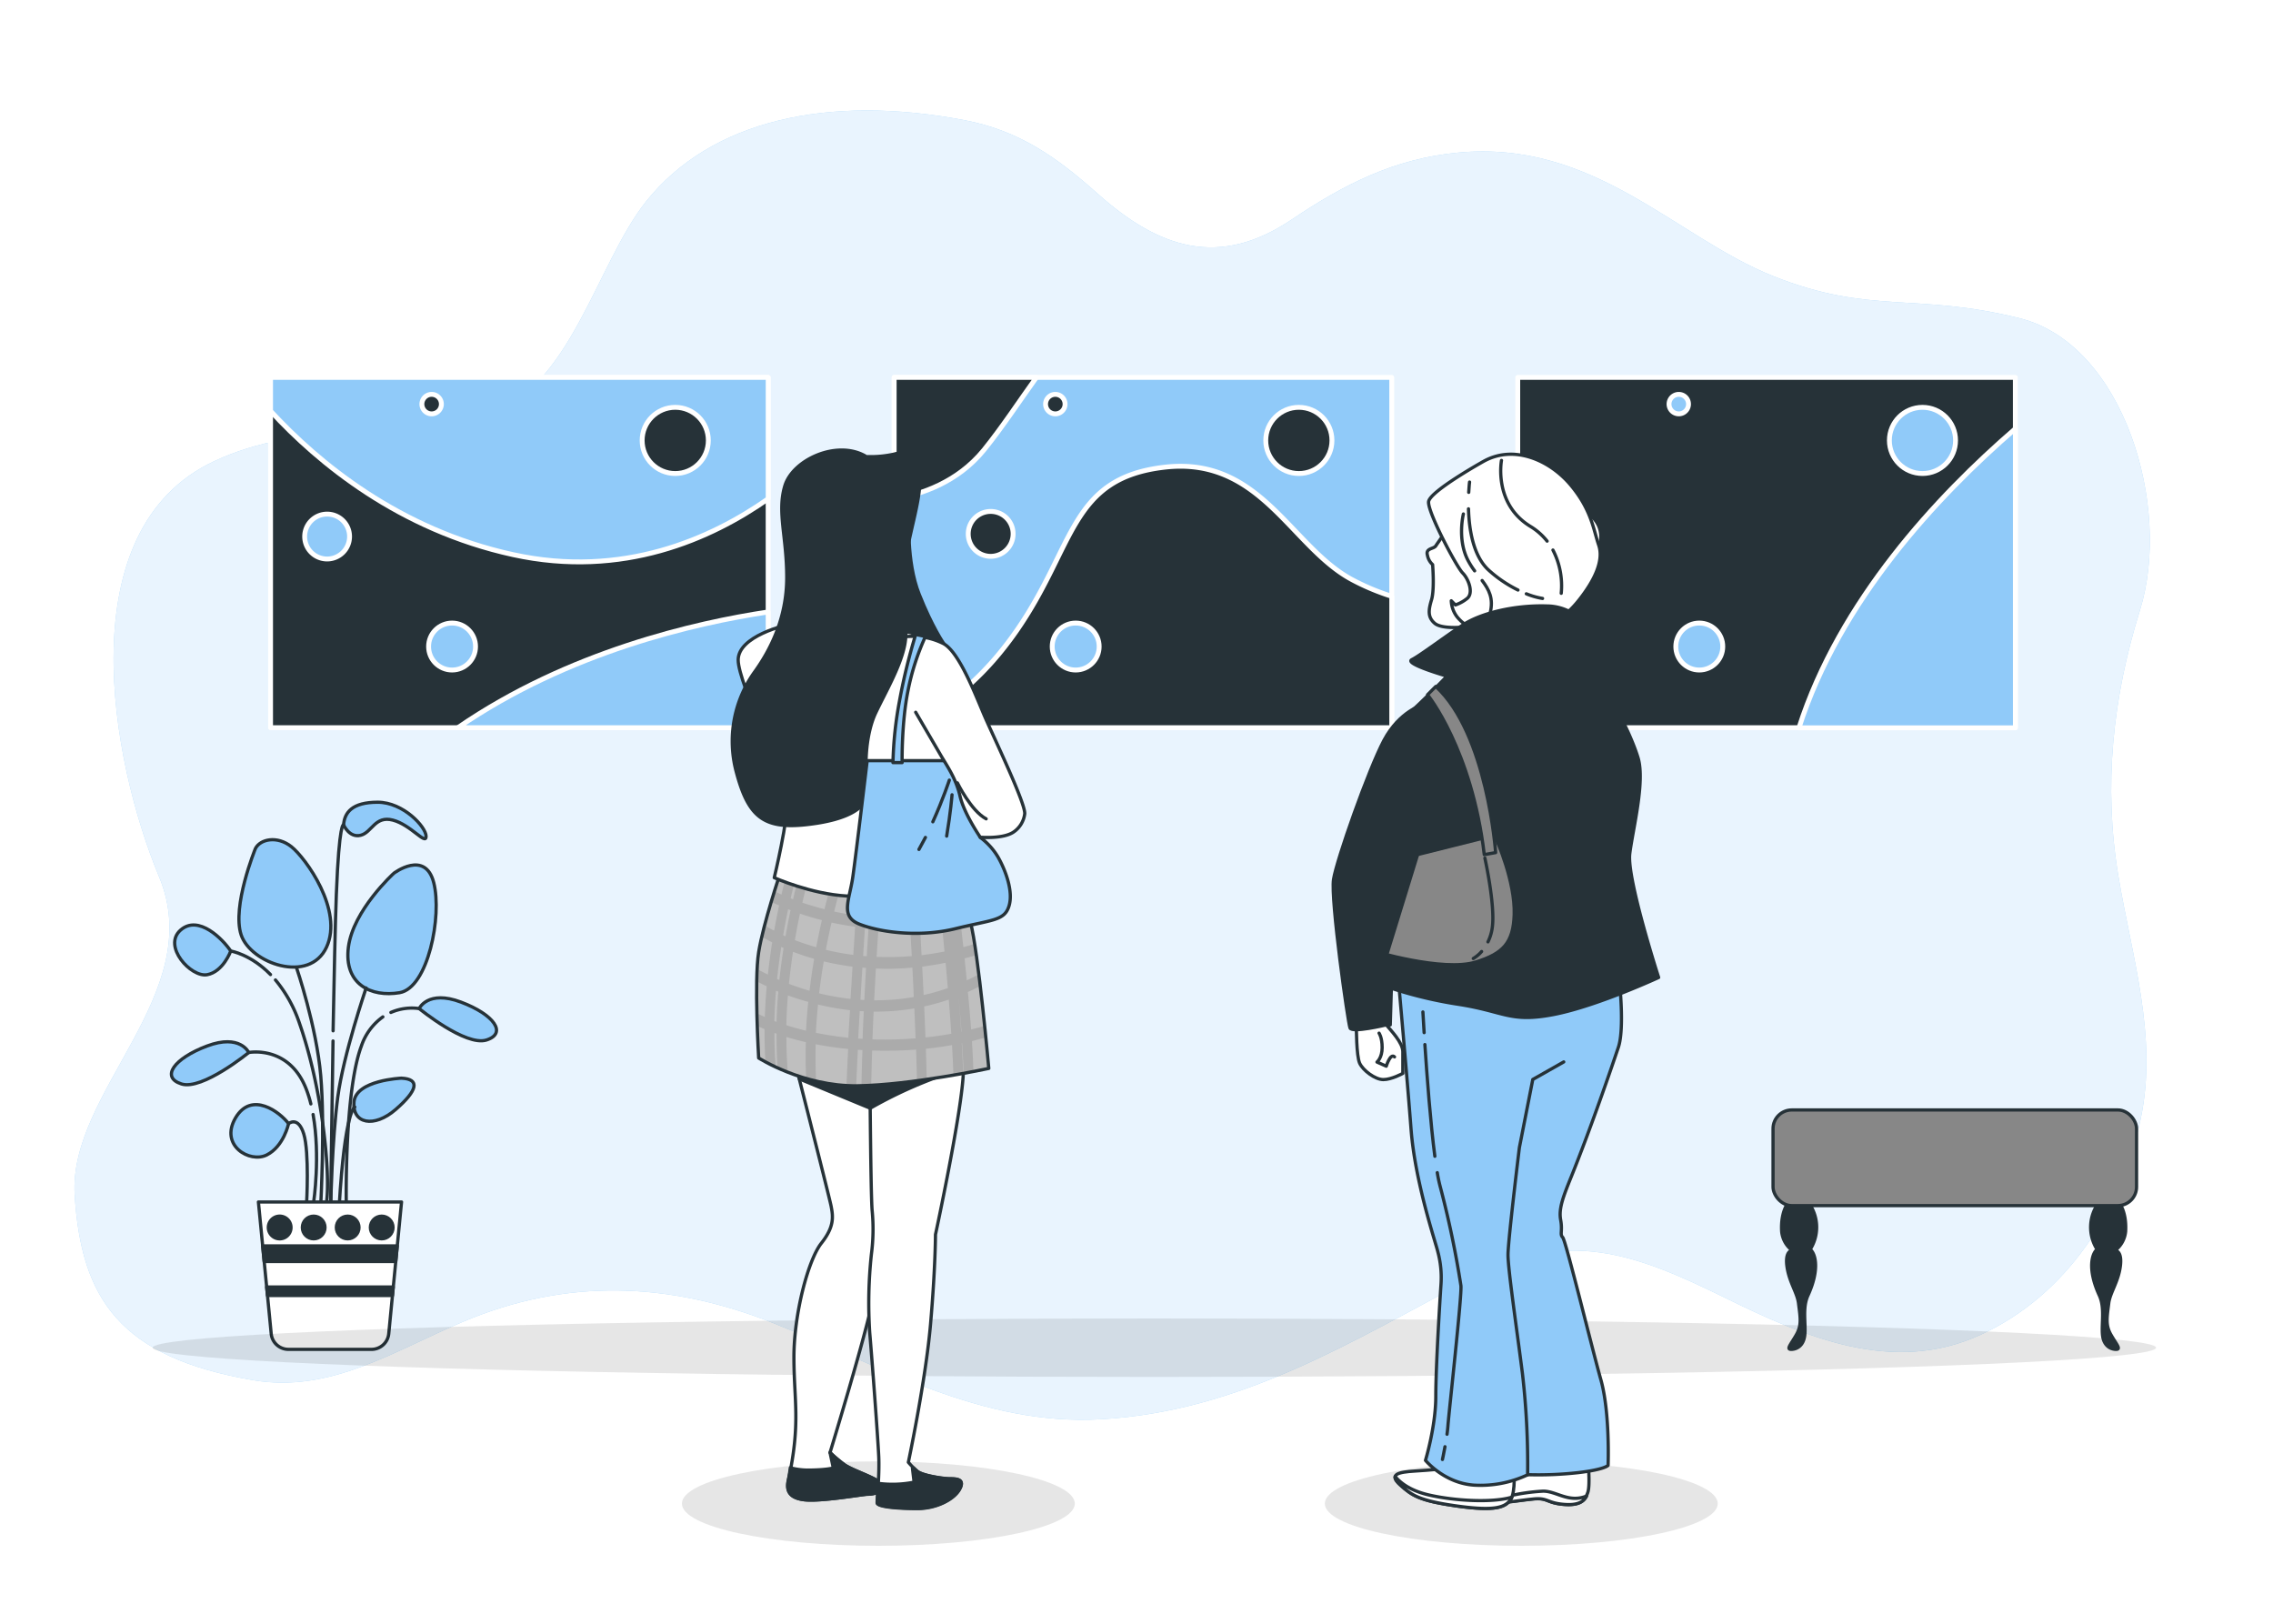 <svg class="animated" id="freepik_stories-online-gallery" xmlns="http://www.w3.org/2000/svg" viewBox="0 0 700 500" version="1.1" xmlns:xlink="http://www.w3.org/1999/xlink" xmlns:svgjs="http://svgjs.com/svgjs">
	<style>
		svg#freepik_stories-online-gallery:not(.animated) .animable {
			opacity: 0;
		}
		svg#freepik_stories-online-gallery.animated #freepik--background-simple--inject-122 {
			animation: 6s Infinite linear heartbeat;
			animation-delay: 0.5s;
		}
		svg#freepik_stories-online-gallery.animated #freepik--Plants--inject-122 {
			animation: 1.5s Infinite linear wind;
			animation-delay: 0s;
		}
		svg#freepik_stories-online-gallery.animated #freepik--Floor--inject-122 {
			animation: 1.5s Infinite linear floating;
			animation-delay: 0s;
		}
		svg#freepik_stories-online-gallery.animated #freepik--Couch--inject-122 {
			animation: 1.5s Infinite linear wind;
			animation-delay: 0s;
		}
		svg#freepik_stories-online-gallery.animated #freepik--Pictures--inject-122 {
			animation: 1.5s Infinite linear floating;
			animation-delay: 0s;
		}
		svg#freepik_stories-online-gallery.animated #freepik--character-2--inject-122 {
			animation: 3s Infinite linear wind;
			animation-delay: 1s;
		}
		svg#freepik_stories-online-gallery.animated #freepik--character-1--inject-122 {
			animation: 3s Infinite linear wind;
			animation-delay: 0s;
		}
		@keyframes heartbeat {
			0% {
				transform: scale(1);
			}
			10% {
				transform: scale(1.1);
			}
			30% {
				transform: scale(1);
			}
			40% {
				transform: scale(1);
			}
			50% {
				transform: scale(1.1);
			}
			60% {
				transform: scale(1);
			}
			100% {
				transform: scale(1);
			}
		}
		@keyframes wind {
			0% {
				transform: rotate(0deg);
			}
			25% {
				transform: rotate(1deg);
			}
			75% {
				transform: rotate(-1deg);
			}
		}
		@keyframes floating {
			0% {
				opacity: 1;
				transform: translateY(0px);
			}
			50% {
				transform: translateY(-10px);
			}
			100% {
				opacity: 1;
				transform: translateY(0px);
			}
		}
		.animator-hidden {
			display: none;
		}
	</style>
	<g id="freepik--background-simple--inject-122" class="animable animator-active" style="transform-origin: 342.5px 235.607px;">
		<path d="M659,188c10-32-5-82-37-90s-46-1-76-13-55-42-97-38c-19.62,1.87-35.11,9.78-51.14,20.57-22.49,15.15-40.92,8.91-59.8-7.9C325.59,48.56,314,40.24,297,37c-42-8-78,0-98,25-15.31,19.13-23.53,58.65-49.61,65.73C121.76,135.22,93.21,129.3,66,142c-45,21-32,92-17,128s-28,66-26,98,14,50,55,57c23.79,4.06,43.49-9.1,64.61-18,32.06-13.56,63.68-12.24,95.6.44,33,13.12,64,31.67,100.79,29.6,43.07-2.43,77-23.82,114.13-43.38,29.54-15.54,50.29-7.72,78.2,6C556,411.78,582.93,423.45,610,411c26.63-12.25,43.35-38.39,49.25-66.45,5.34-25.35-2.73-49.95-6.87-74.78C647.74,242,650.62,214.83,659,188Z" style="fill: rgb(144, 202, 249); transform-origin: 342.5px 235.607px;" id="elwdua3pyd7rb" class="animable"></path>
		<g id="eloxe2basqha">
			<path d="M659,188c10-32-5-82-37-90s-46-1-76-13-55-42-97-38c-19.62,1.87-35.11,9.78-51.14,20.57-22.49,15.15-40.92,8.91-59.8-7.9C325.59,48.56,314,40.24,297,37c-42-8-78,0-98,25-15.31,19.13-23.53,58.65-49.61,65.73C121.76,135.22,93.21,129.3,66,142c-45,21-32,92-17,128s-28,66-26,98,14,50,55,57c23.79,4.06,43.49-9.1,64.61-18,32.06-13.56,63.68-12.24,95.6.44,33,13.12,64,31.67,100.79,29.6,43.07-2.43,77-23.82,114.13-43.38,29.54-15.54,50.29-7.72,78.2,6C556,411.78,582.93,423.45,610,411c26.63-12.25,43.35-38.39,49.25-66.45,5.34-25.35-2.73-49.95-6.87-74.78C647.74,242,650.62,214.83,659,188Z" style="fill: rgb(255, 255, 255); opacity: 0.8; transform-origin: 342.5px 235.607px;" class="animable"></path>
		</g>
	</g>
	<g id="freepik--Plants--inject-122" class="animable" style="transform-origin: 102.848px 331.27px;">
		<path d="M71.06,292.85s-2.34,6.43-7.3,7.3S50,291.39,55.58,286.43,68.72,289.35,71.06,292.85Z" style="fill: rgb(144, 202, 249); stroke: rgb(38, 50, 56); stroke-linecap: round; stroke-linejoin: round; transform-origin: 62.425px 292.52px;" id="el9yah4ywl53d" class="animable"></path>
		<path d="M78.65,261.31s-7.3,17.82-4.38,26.58,21,15.18,26.28,3.79-6.42-27.45-10.8-30.95S80.11,258.39,78.65,261.31Z" style="fill: rgb(144, 202, 249); stroke: rgb(38, 50, 56); stroke-linecap: round; stroke-linejoin: round; transform-origin: 87.737px 278.184px;" id="elxbuanvi1g8" class="animable"></path>
		<path d="M121.29,268.9s-12.56,11.39-14,22.78,7,15.48,15.77,14,13.14-23.65,10.52-33.88S121.29,268.9,121.29,268.9Z" style="fill: rgb(144, 202, 249); stroke: rgb(38, 50, 56); stroke-linecap: round; stroke-linejoin: round; transform-origin: 120.732px 286.164px;" id="elxembyj52r3" class="animable"></path>
		<path d="M123.63,332s-14,.58-14.61,7.3,6.14,8.17,12.85,2.33S129.47,332.28,123.63,332Z" style="fill: rgb(144, 202, 249); stroke: rgb(38, 50, 56); stroke-linecap: round; stroke-linejoin: round; transform-origin: 118.245px 338.64px;" id="elmv38uzqt0gj" class="animable"></path>
		<path d="M88.87,346s-1.46,7-6.71,9.64-14.61-2.92-9.64-11.39S86.24,342.5,88.87,346Z" style="fill: rgb(144, 202, 249); stroke: rgb(38, 50, 56); stroke-linecap: round; stroke-linejoin: round; transform-origin: 79.99px 348.225px;" id="elk1zkp9ksxa" class="animable"></path>
		<path d="M76.61,324.1s-2.63-5.84-12.85-2-14.31,9.63-7.89,11.68S76.61,324.1,76.61,324.1Z" style="fill: rgb(144, 202, 249); stroke: rgb(38, 50, 56); stroke-linecap: round; stroke-linejoin: round; transform-origin: 64.7px 327.406px;" id="elnqprgrtvlf" class="animable"></path>
		<path d="M105.81,254s1.75,4.09,5.26,3.21,4.38-6.13,9.93-4.67,10.22,7.88,10.22,5-7-10.51-14.9-10.51S106.1,250.21,105.81,254Z" style="fill: rgb(144, 202, 249); stroke: rgb(38, 50, 56); stroke-linecap: round; stroke-linejoin: round; transform-origin: 118.515px 252.652px;" id="elmshgtvl3jq" class="animable"></path>
		<path d="M91.36,298.12s6.11,17.89,7.42,33.17,0,39.71,0,39.71" style="fill: none; stroke: rgb(38, 50, 56); stroke-linecap: round; stroke-linejoin: round; transform-origin: 95.361px 334.56px;" id="el6duyf93v6zt" class="animable"></path>
		<path d="M112.75,304.23s-7,20.51-8.73,33.6S101.84,371,101.84,371" style="fill: none; stroke: rgb(38, 50, 56); stroke-linecap: round; stroke-linejoin: round; transform-origin: 107.295px 337.615px;" id="elhq17tjrjd5" class="animable"></path>
		<path d="M109.26,340.89s-3.06.87-4.8,30.54" style="fill: none; stroke: rgb(38, 50, 56); stroke-linecap: round; stroke-linejoin: round; transform-origin: 106.86px 356.16px;" id="elloqrlbkfclp" class="animable"></path>
		<path d="M88.87,346s2.93-2.49,4.68,3.18.87,21.38.87,21.38" style="fill: none; stroke: rgb(38, 50, 56); stroke-linecap: round; stroke-linejoin: round; transform-origin: 91.756px 358.008px;" id="eloo28d4650f" class="animable"></path>
		<path d="M96.42,343.19c2.29,12.8.18,26.94.18,26.94" style="fill: none; stroke: rgb(38, 50, 56); stroke-linecap: round; stroke-linejoin: round; transform-origin: 96.953px 356.66px;" id="elhw8l5qwk319" class="animable"></path>
		<path d="M76.61,324.1s12.57-2.41,17.81,11.55a38.53,38.53,0,0,1,1.31,4.27" style="fill: none; stroke: rgb(38, 50, 56); stroke-linecap: round; stroke-linejoin: round; transform-origin: 86.17px 331.931px;" id="elm21042p3n8b" class="animable"></path>
		<path d="M129.09,310.57s2.63-5.84,12.85-2,14.31,9.64,7.88,11.68S129.09,310.57,129.09,310.57Z" style="fill: rgb(144, 202, 249); stroke: rgb(38, 50, 56); stroke-linecap: round; stroke-linejoin: round; transform-origin: 140.998px 313.875px;" id="el7yldw6c2j38" class="animable"></path>
		<path d="M117.91,313.13a18.15,18.15,0,0,0-6.63,9c-5.24,14-4.64,48.44-4.64,48.44" style="fill: none; stroke: rgb(38, 50, 56); stroke-linecap: round; stroke-linejoin: round; transform-origin: 112.265px 341.85px;" id="eldjh0pewy63j" class="animable"></path>
		<path d="M129.09,310.57a16.19,16.19,0,0,0-8.71,1.19" style="fill: none; stroke: rgb(38, 50, 56); stroke-linecap: round; stroke-linejoin: round; transform-origin: 124.735px 311.087px;" id="el5uoi1o0udyp" class="animable"></path>
		<path d="M84.83,301.76a41.28,41.28,0,0,1,7.41,13.38c7,20.07,9.6,45.82,8.29,55.42" style="fill: none; stroke: rgb(38, 50, 56); stroke-linecap: round; stroke-linejoin: round; transform-origin: 92.844px 336.16px;" id="el75e0xh0bqwj" class="animable"></path>
		<path d="M71.06,292.85s6.09.95,12.25,7.25" style="fill: none; stroke: rgb(38, 50, 56); stroke-linecap: round; stroke-linejoin: round; transform-origin: 77.185px 296.475px;" id="elwl9izp28nw" class="animable"></path>
		<path d="M102.56,320.55c-.42,25.33-.72,50.45-.72,50.45" style="fill: none; stroke: rgb(38, 50, 56); stroke-linecap: round; stroke-linejoin: round; transform-origin: 102.2px 345.775px;" id="elbcl1jl141ft" class="animable"></path>
		<path d="M105.81,254s-1.35-1.27-2.23,21.42c-.34,8.82-.68,25.21-1,42" style="fill: none; stroke: rgb(38, 50, 56); stroke-linecap: round; stroke-linejoin: round; transform-origin: 104.195px 285.704px;" id="elu8e30b2ax1f" class="animable"></path>
		<path d="M114.41,415.51H88.82a5.33,5.33,0,0,1-5.3-4.81l-3.94-40.57h44.08l-3.94,40.57A5.33,5.33,0,0,1,114.41,415.51Z" style="fill: rgb(255, 255, 255); stroke: rgb(38, 50, 56); stroke-linecap: round; stroke-linejoin: round; transform-origin: 101.62px 392.82px;" id="elrse6r9nur5" class="animable"></path>
		<polygon points="80.89 383.65 81.36 388.45 121.88 388.45 122.34 383.65 80.89 383.65" style="fill: rgb(38, 50, 56); stroke: rgb(38, 50, 56); stroke-linecap: round; stroke-linejoin: round; transform-origin: 101.615px 386.05px;" id="elittw4ddwtqc" class="animable"></polygon>
		<polygon points="120.86 398.93 121.11 396.31 82.12 396.31 82.38 398.93 120.86 398.93" style="fill: rgb(38, 50, 56); stroke: rgb(38, 50, 56); stroke-linecap: round; stroke-linejoin: round; transform-origin: 101.615px 397.62px;" id="el2fb6orosfw2" class="animable"></polygon>
		<circle cx="117.55" cy="377.98" r="3.49" style="fill: rgb(38, 50, 56); stroke: rgb(38, 50, 56); stroke-linecap: round; stroke-linejoin: round; transform-origin: 117.55px 377.98px;" id="elpw7qa2q7srg" class="animable"></circle>
		<path d="M86.13,381.47A3.49,3.49,0,1,0,82.64,378,3.49,3.49,0,0,0,86.13,381.47Z" style="fill: rgb(38, 50, 56); stroke: rgb(38, 50, 56); stroke-linecap: round; stroke-linejoin: round; transform-origin: 86.13px 377.98px;" id="eljqigt0ouzxo" class="animable"></path>
		<circle cx="96.6" cy="377.98" r="3.49" style="fill: rgb(38, 50, 56); stroke: rgb(38, 50, 56); stroke-linecap: round; stroke-linejoin: round; transform-origin: 96.6px 377.98px;" id="eld4dt6fnh8oc" class="animable"></circle>
		<circle cx="107.07" cy="377.98" r="3.49" style="fill: rgb(38, 50, 56); stroke: rgb(38, 50, 56); stroke-linecap: round; stroke-linejoin: round; transform-origin: 107.07px 377.98px;" id="el1sbzt6spk2m" class="animable"></circle>
	</g>
	<g id="freepik--Floor--inject-122" class="animable" style="transform-origin: 355.5px 415px;">
		<g id="elu9cd128n8h">
			<ellipse cx="355.5" cy="415" rx="308.5" ry="9" style="opacity: 0.1; transform-origin: 355.5px 415px;" class="animable"></ellipse>
		</g>
	</g>
	<g id="freepik--Couch--inject-122" class="animable" style="transform-origin: 602.005px 378.65px;">
		<path d="M551.05,369.92s-2.75,2.66-2.36,9.31a8.39,8.39,0,0,0,3.24,5.83s-2.27,0-1.62,4.86,3.16,8.11,3.56,11.34c.58,4.55,1,6.8-.64,9.71s-3.24,4.54-1.62,4.54,3.88-1,4.21-4.54-.8-8.31,1-12.14c3.65-8,2.28-12.8.66-14.1a12.74,12.74,0,0,0-.65-14.57Z" style="fill: rgb(38, 50, 56); stroke: rgb(38, 50, 56); stroke-linecap: round; stroke-linejoin: round; transform-origin: 554.055px 392.715px;" id="ely7anuomf0ac" class="animable"></path>
		<path d="M652.25,369.92s2.75,2.66,2.36,9.31a8.39,8.39,0,0,1-3.24,5.83s2.26,0,1.62,4.86-3.16,8.11-3.57,11.34c-.57,4.55-1,6.8.65,9.71s3.24,4.54,1.62,4.54-3.89-1-4.21-4.54.79-8.31-1-12.14c-3.66-8-2.28-12.8-.66-14.1a12.74,12.74,0,0,1,.65-14.57Z" style="fill: rgb(38, 50, 56); stroke: rgb(38, 50, 56); stroke-linecap: round; stroke-linejoin: round; transform-origin: 649.245px 392.715px;" id="el23cvziixvfn" class="animable"></path>
		<rect x="546.03" y="341.79" width="111.95" height="29.46" rx="5.76" style="fill: rgb(135, 135, 135); stroke: rgb(38, 50, 56); stroke-linecap: round; stroke-linejoin: round; transform-origin: 602.005px 356.52px;" id="ely1ppo923jl" class="animable"></rect>
	</g>
	<g id="freepik--Device--inject-122" class="animable animator-hidden" style="transform-origin: 351.985px 246.29px;">
		<path d="M398.3,374.4V353.3H305.68v21.1a44,44,0,0,1-9.84,27.67l-4,5h120.4l-4.06-5A44,44,0,0,1,398.3,374.4Z" style="fill: none; stroke: rgb(38, 50, 56); stroke-linecap: round; stroke-linejoin: round; transform-origin: 352.04px 380.185px;" id="elxrx5r8br82" class="animable"></path>
		<rect x="291.79" y="407.08" width="120.43" height="5.5" style="fill: none; stroke: rgb(38, 50, 56); stroke-linecap: round; stroke-linejoin: round; transform-origin: 352.005px 409.83px;" id="elthkzplzs80n" class="animable"></rect>
		<rect x="165.87" y="80" width="372.23" height="273.32" rx="8.48" style="fill: none; stroke: rgb(38, 50, 56); stroke-linecap: round; stroke-linejoin: round; transform-origin: 351.985px 216.66px;" id="el4sn2r93zvpt" class="animable"></rect>
		<path d="M165.87,310.83H538.1a0,0,0,0,1,0,0v34a8.48,8.48,0,0,1-8.48,8.48H174.36a8.48,8.48,0,0,1-8.48-8.48v-34a0,0,0,0,1,0,0Z" style="fill: none; stroke: rgb(38, 50, 56); stroke-linecap: round; stroke-linejoin: round; transform-origin: 351.985px 332.07px;" id="el81z5fb6fnjk" class="animable"></path>
		<rect x="184.6" y="97" width="334.78" height="193.1" style="fill: none; stroke: rgb(38, 50, 56); stroke-linecap: round; stroke-linejoin: round; transform-origin: 351.99px 193.55px;" id="elwpdslry50o" class="animable"></rect>
	</g>
	<g id="freepik--Pictures--inject-122" class="animable" style="transform-origin: 351.99px 170.17px;">
		<rect x="467.41" y="116.22" width="153.24" height="107.86" style="fill: rgb(38, 50, 56); stroke: rgb(255, 255, 255); stroke-linecap: round; stroke-linejoin: round; stroke-width: 1.5px; transform-origin: 544.03px 170.15px;" id="elc662sa5cfj" class="animable"></rect>
		<circle cx="592.05" cy="135.62" r="10.19" style="fill: rgb(144, 202, 249); stroke: rgb(255, 255, 255); stroke-linecap: round; stroke-linejoin: round; stroke-width: 1.5px; transform-origin: 592.05px 135.62px;" id="elwam15r1wsyj" class="animable"></circle>
		<circle cx="523.32" cy="199.09" r="7.23" style="fill: rgb(144, 202, 249); stroke: rgb(255, 255, 255); stroke-linecap: round; stroke-linejoin: round; stroke-width: 1.5px; transform-origin: 523.32px 199.09px;" id="eldl1b7c53tjl" class="animable"></circle>
		<path d="M491.75,165.21a6.91,6.91,0,1,1-6.91-6.9A6.91,6.91,0,0,1,491.75,165.21Z" style="fill: rgb(144, 202, 249); stroke: rgb(255, 255, 255); stroke-linecap: round; stroke-linejoin: round; stroke-width: 1.5px; transform-origin: 484.84px 165.22px;" id="el7rmkh724xqg" class="animable"></path>
		<path d="M520,124.44a3,3,0,1,1-3-3A3,3,0,0,1,520,124.44Z" style="fill: rgb(144, 202, 249); stroke: rgb(255, 255, 255); stroke-linecap: round; stroke-linejoin: round; stroke-width: 1.5px; transform-origin: 517px 124.44px;" id="elnmgebm8nlq" class="animable"></path>
		<path d="M620.66,132c-24.18,20.88-54.11,53-66.65,92.12h66.65Z" style="fill: rgb(144, 202, 249); stroke: rgb(255, 255, 255); stroke-linecap: round; stroke-linejoin: round; stroke-width: 1.5px; transform-origin: 587.335px 178.06px;" id="elb41k4nt6xt" class="animable"></path>
		<rect x="275.37" y="116.22" width="153.24" height="107.86" style="fill: rgb(144, 202, 249); stroke: rgb(255, 255, 255); stroke-linecap: round; stroke-linejoin: round; stroke-width: 1.5px; transform-origin: 351.99px 170.15px;" id="elq5qs8lhjckg" class="animable"></rect>
		<path d="M428.61,183.62a70.7,70.7,0,0,1-11.84-4.92c-19.07-9.87-28.28-38.15-57.88-34.86s-27.62,24.33-46,50.64-37.48,29.6-37.48,29.6H428.61Z" style="fill: rgb(38, 50, 56); stroke: rgb(255, 255, 255); stroke-linecap: round; stroke-linejoin: round; stroke-width: 1.5px; transform-origin: 352.01px 183.828px;" id="el88hyyonged7" class="animable"></path>
		<path d="M275.37,116.22v37.45c8.28-1.38,19.5-5.13,27.62-15.09,5.66-7,10.82-14.9,16.18-22.36Z" style="fill: rgb(38, 50, 56); stroke: rgb(255, 255, 255); stroke-linecap: round; stroke-linejoin: round; stroke-width: 1.5px; transform-origin: 297.27px 134.945px;" id="elwkjcethyni" class="animable"></path>
		<circle cx="400" cy="135.62" r="10.19" style="fill: rgb(38, 50, 56); stroke: rgb(255, 255, 255); stroke-linecap: round; stroke-linejoin: round; stroke-width: 1.5px; transform-origin: 400px 135.62px;" id="el6hzpf7l5nk4" class="animable"></circle>
		<circle cx="331.27" cy="199.09" r="7.23" style="fill: rgb(144, 202, 249); stroke: rgb(255, 255, 255); stroke-linecap: round; stroke-linejoin: round; stroke-width: 1.5px; transform-origin: 331.27px 199.09px;" id="el91o5clm8oad" class="animable"></circle>
		<path d="M312,164.4a6.91,6.91,0,1,1-6.91-6.91A6.9,6.9,0,0,1,312,164.4Z" style="fill: rgb(38, 50, 56); stroke: rgb(255, 255, 255); stroke-linecap: round; stroke-linejoin: round; stroke-width: 1.5px; transform-origin: 305.09px 164.4px;" id="elbpy1m8owqdo" class="animable"></path>
		<path d="M328,124.44a3,3,0,1,1-3-3A3,3,0,0,1,328,124.44Z" style="fill: rgb(38, 50, 56); stroke: rgb(255, 255, 255); stroke-linecap: round; stroke-linejoin: round; stroke-width: 1.5px; transform-origin: 325px 124.44px;" id="el6lvsywcpw8k" class="animable"></path>
		<rect x="83.32" y="116.22" width="153.24" height="107.86" style="fill: rgb(38, 50, 56); stroke: rgb(255, 255, 255); stroke-linecap: round; stroke-linejoin: round; stroke-width: 1.5px; transform-origin: 159.94px 170.15px;" id="elv4ypo5h4oz" class="animable"></rect>
		<path d="M83.32,126.56C98,142.5,122.9,163.12,158,170.79c33.8,7.4,61.09-4.92,78.57-17.19V116.22H83.32Z" style="fill: rgb(144, 202, 249); stroke: rgb(255, 255, 255); stroke-linecap: round; stroke-linejoin: round; stroke-width: 1.5px; transform-origin: 159.945px 144.623px;" id="elbs2wm6ggj2v" class="animable"></path>
		<circle cx="207.95" cy="135.62" r="10.19" style="fill: rgb(38, 50, 56); stroke: rgb(255, 255, 255); stroke-linecap: round; stroke-linejoin: round; stroke-width: 1.5px; transform-origin: 207.95px 135.62px;" id="elwmybjjno7jh" class="animable"></circle>
		<circle cx="139.22" cy="199.09" r="7.23" style="fill: rgb(144, 202, 249); stroke: rgb(255, 255, 255); stroke-linecap: round; stroke-linejoin: round; stroke-width: 1.5px; transform-origin: 139.22px 199.09px;" id="eli10mj7ysbxc" class="animable"></circle>
		<path d="M107.65,165.21a6.91,6.91,0,1,1-6.9-6.9A6.9,6.9,0,0,1,107.65,165.21Z" style="fill: rgb(144, 202, 249); stroke: rgb(255, 255, 255); stroke-linecap: round; stroke-linejoin: round; stroke-width: 1.5px; transform-origin: 100.74px 165.22px;" id="elu0gbh6dxf49" class="animable"></path>
		<path d="M135.93,124.44a3,3,0,1,1-3-3A3,3,0,0,1,135.93,124.44Z" style="fill: rgb(38, 50, 56); stroke: rgb(255, 255, 255); stroke-linecap: round; stroke-linejoin: round; stroke-width: 1.5px; transform-origin: 132.93px 124.44px;" id="elkts1xabo9pd" class="animable"></path>
		<path d="M236.56,188.44C214.35,191.77,175,200.68,141,224.08h95.61Z" style="fill: rgb(144, 202, 249); stroke: rgb(255, 255, 255); stroke-linecap: round; stroke-linejoin: round; stroke-width: 1.5px; transform-origin: 188.805px 206.26px;" id="elftejr398eon" class="animable"></path>
	</g>
	<g id="freepik--character-2--inject-122" class="animable" style="transform-origin: 468.5px 307.936px;">
		<g id="elk4sdxeejb1s">
			<ellipse cx="468.5" cy="463" rx="60.5" ry="13" style="opacity: 0.1; transform-origin: 468.5px 463px;" class="animable"></ellipse>
		</g>
		<path d="M445,164s-2.22,3.18-2.86,4.13-3.18.64-2.54,2.86a5.08,5.08,0,0,0,1.59,2.86s.63,7.63-.32,10.8-1.27,5.41,1,7.31,9.54,1.27,12.71.64,9.85-1.91,10.81-6.36-.64-14.93-6.68-18.42S447.89,162.14,445,164Z" style="fill: rgb(255, 255, 255); stroke: rgb(38, 50, 56); stroke-linecap: round; stroke-linejoin: round; transform-origin: 452.573px 178.275px;" id="eln2982w9xrsi" class="animable"></path>
		<path d="M456.79,142.12s-16.53,9.21-16.84,12.39,8.58,20,10.48,21.92,3.5,6.36,1.27,7.95a11.71,11.71,0,0,1-3.49,1.9L446.94,185a8.67,8.67,0,0,0,1.9,5.09c1.91,2.22,3.5,3.17,7.31,3.49s11.12,1.91,16.52,0,8.9-2.86,13.67-8.9,7.62-12.07,6-16.83-2.22-10.81-8.58-18.43S466.32,136.72,456.79,142.12Z" style="fill: rgb(255, 255, 255); stroke: rgb(38, 50, 56); stroke-linecap: round; stroke-linejoin: round; transform-origin: 466.369px 167.189px;" id="el33b4ybbaaka" class="animable"></path>
		<path d="M470.05,182.85a23.17,23.17,0,0,0,5,1.43" style="fill: none; stroke: rgb(38, 50, 56); stroke-linecap: round; stroke-linejoin: round; transform-origin: 472.55px 183.565px;" id="eld8uoeyr9gqc" class="animable"></path>
		<path d="M452.24,156.69c.18,6.32,1.44,14.66,6.36,19a39.26,39.26,0,0,0,8.88,6" style="fill: none; stroke: rgb(38, 50, 56); stroke-linecap: round; stroke-linejoin: round; transform-origin: 459.86px 169.19px;" id="elp0wtom90s19" class="animable"></path>
		<path d="M452.57,148.44s-.16,1.22-.26,3.17" style="fill: none; stroke: rgb(38, 50, 56); stroke-linecap: round; stroke-linejoin: round; transform-origin: 452.44px 150.025px;" id="elynm8wcq4oda" class="animable"></path>
		<path d="M478.25,169.38a24,24,0,0,1,2.55,13.31" style="fill: none; stroke: rgb(38, 50, 56); stroke-linecap: round; stroke-linejoin: round; transform-origin: 479.581px 176.035px;" id="elpsk4w14yvh9" class="animable"></path>
		<path d="M462.4,141.78s-2.53,13.32,8.88,20.3a19.15,19.15,0,0,1,5.17,4.55" style="fill: none; stroke: rgb(38, 50, 56); stroke-linecap: round; stroke-linejoin: round; transform-origin: 469.306px 154.205px;" id="el1q63c253f0p" class="animable"></path>
		<path d="M456.44,178.76c2.08,2.77,3.59,5.49,2.47,10" style="fill: none; stroke: rgb(38, 50, 56); stroke-linecap: round; stroke-linejoin: round; transform-origin: 457.865px 183.76px;" id="eldcvcok43ego" class="animable"></path>
		<path d="M450.67,158.27s-1.9,7.61,1.27,14a24.07,24.07,0,0,0,2.19,3.51" style="fill: none; stroke: rgb(38, 50, 56); stroke-linecap: round; stroke-linejoin: round; transform-origin: 452.118px 167.025px;" id="el9rsd8j8rdkk" class="animable"></path>
		<path d="M417.71,316.24s0,8.89,1,11.12,4.77,5.08,7.31,5.08,6-1.91,6-1.91v-6.67c0-2.86-3.81-6.67-5.08-8.26S417.71,316.24,417.71,316.24Z" style="fill: rgb(255, 255, 255); stroke: rgb(38, 50, 56); stroke-linecap: round; stroke-linejoin: round; transform-origin: 424.865px 323.734px;" id="elv56hm6xkpxr" class="animable"></path>
		<path d="M424.7,318.14s.95,1.27.95,4.45-1.59,4.45-1.59,4.45l2.86,1.27s1.27-4.13,2.54-2.86" style="fill: none; stroke: rgb(38, 50, 56); stroke-linecap: round; stroke-linejoin: round; transform-origin: 426.76px 323.225px;" id="el55jkyn3et35" class="animable"></path>
		<path d="M489,449.34s.79,7.81,0,10.18-2.21,4.17-7.51,3.72-4.82-2.15-9.37-1.69-7.13,1.05-11.06,1.12-8-4.78-2.87-5.63a23.8,23.8,0,0,0,12.26-5.5C474.17,448.54,484.65,448.14,489,449.34Z" style="fill: rgb(255, 255, 255); stroke: rgb(38, 50, 56); stroke-linecap: round; stroke-linejoin: round; transform-origin: 472.566px 456.01px;" id="elx0dpwlmffhf" class="animable"></path>
		<path d="M481.57,463.24c4.4.37,6.15-.8,7.05-2.57-5.53,2.22-9.21-1.5-13.36-1.5a60.2,60.2,0,0,0-11.49,1.73l-7.92-2c-.06,1.69,2.64,3.86,5.29,3.81,3.93-.07,6.5-.66,11.06-1.12S476.26,462.79,481.57,463.24Z" style="fill: rgb(255, 255, 255); stroke: rgb(38, 50, 56); stroke-linecap: round; stroke-linejoin: round; transform-origin: 472.235px 461.104px;" id="eli4gqzldexe" class="animable"></path>
		<path d="M498.73,302.26s1.59,14.47-.32,20.19-8.58,25.21-14.56,40c-2.41,6-3.87,9.68-3.23,13.17s-.32,4.45.63,5.4,8.9,33.68,11.76,43.85,2.22,26.37,2.22,26.37-1,1.27-9.21,2.23a110.76,110.76,0,0,1-15.57.63s-5.08-23.83-4.77-32.09-5.08-34-5.08-41.94.32-41,.32-41-14.3-15.88-15.89-24.46-1.27-11.44-1.27-11.44S474.58,312.74,498.73,302.26Z" style="fill: rgb(144, 202, 249); stroke: rgb(38, 50, 56); stroke-linecap: round; stroke-linejoin: round; transform-origin: 471.542px 378.205px;" id="elpxdlb3vfbns" class="animable"></path>
		<path d="M443.63,452.33s-2.61.33-7.84.65-8.18,1-4.58,4.25,5.88,4.91,17.65,6.54,14.72.33,16.35-2,1-9.81,1-9.81S448.27,455,443.63,452.33Z" style="fill: rgb(255, 255, 255); stroke: rgb(38, 50, 56); stroke-linecap: round; stroke-linejoin: round; transform-origin: 447.976px 458.229px;" id="elz5w75936ls" class="animable"></path>
		<path d="M439.93,460.32c-6.17-1.44-9.1-4.2-10.26-5.65-.16.6.28,1.42,1.54,2.56,3.6,3.27,5.88,4.91,17.65,6.54s14.72.33,16.35-2a3.2,3.2,0,0,0,.38-.74C459.58,462.81,447.91,462.18,439.93,460.32Z" style="fill: rgb(255, 255, 255); stroke: rgb(38, 50, 56); stroke-linecap: round; stroke-linejoin: round; transform-origin: 447.614px 459.584px;" id="elj2tgp2wf7p" class="animable"></path>
		<path d="M481.57,327l-9.53,5.4-4.13,21s-3.5,28.6-3.5,33S467,408.38,468.86,423a244.32,244.32,0,0,1,1.59,31.14,34.12,34.12,0,0,1-16.52,3.18c-9.22-.64-14.94-7.63-14.94-7.63s3.18-10.48,3.18-19.7,1.27-29.54,1.59-34.31a30.62,30.62,0,0,0-.95-10.17c-.64-2.86-7-21.29-8.26-37.81s-3.82-45.12-3.82-45.12,14.94,2.55,28.92,3.82,24.46.31,30.5-2.23" style="fill: rgb(144, 202, 249); stroke: rgb(38, 50, 56); stroke-linecap: round; stroke-linejoin: round; transform-origin: 460.44px 379.98px;" id="elumuozzd3svs" class="animable"></path>
		<path d="M445,445.49c-.4,2.24-.78,3.93-.78,3.93" style="fill: none; stroke: rgb(38, 50, 56); stroke-linecap: round; stroke-linejoin: round; transform-origin: 444.61px 447.455px;" id="elnbmchsdasz" class="animable"></path>
		<path d="M442.63,361.1a43.79,43.79,0,0,0,.92,4.36,298.73,298.73,0,0,1,6.36,30.44c.33,3-3.68,38.8-4,43.15-.06.82-.16,1.7-.28,2.59" style="fill: none; stroke: rgb(38, 50, 56); stroke-linecap: round; stroke-linejoin: round; transform-origin: 446.28px 401.37px;" id="eliqnqypb6nr" class="animable"></path>
		<path d="M438.81,321.65c.64,9.64,1.73,24.21,3.07,34.4" style="fill: none; stroke: rgb(38, 50, 56); stroke-linecap: round; stroke-linejoin: round; transform-origin: 440.345px 338.85px;" id="el1d039do2v26" class="animable"></path>
		<path d="M438.2,311.61s.13,2.47.38,6.37" style="fill: none; stroke: rgb(38, 50, 56); stroke-linecap: round; stroke-linejoin: round; transform-origin: 438.39px 314.795px;" id="el9wlg7d34mb" class="animable"></path>
		<path d="M484.11,201.85l6-6.67a15.4,15.4,0,0,0-13.66-8.58c-10.17-.32-20.34,2.23-25.74,5.72s-13.34,9.53-15.89,10.8,10.81,5.09,10.81,5.09-7.63,7.94-12.4,12.07-6,29.23-5.71,40.35-3.18,42.26-3.18,42.26a128.87,128.87,0,0,0,24.78,6.36c14.3,2.22,15.89,5.72,29.23,3.17S510.8,301,510.8,301s-9.85-30.51-8.89-38.13,4.76-22.24,2.54-29.55S494.6,209.48,484.11,201.85Z" style="fill: rgb(38, 50, 56); stroke: rgb(38, 50, 56); stroke-linecap: round; stroke-linejoin: round; transform-origin: 467.57px 249.943px;" id="elprcqxmwgdgs" class="animable"></path>
		<path d="M458.06,257.77l-30.5,7.63-5.09,27.32s21.93,6.68,32.09,3.5c8.33-2.6,11.49-5.87,11.76-14.62.32-10.16-5.4-22.87-5.4-22.87Z" style="fill: rgb(135, 135, 135); stroke: rgb(38, 50, 56); stroke-linecap: round; stroke-linejoin: round; transform-origin: 444.401px 277.424px;" id="el43g6wzijdna" class="animable"></path>
		<path d="M456.28,293a10.48,10.48,0,0,1-2.56,2.15" style="fill: none; stroke: rgb(38, 50, 56); stroke-linecap: round; stroke-linejoin: round; transform-origin: 455px 294.075px;" id="elxytuwz3ofd" class="animable"></path>
		<path d="M457.29,264.25s3.25,14.61,2.27,21.43a14.29,14.29,0,0,1-1.32,4.35" style="fill: none; stroke: rgb(38, 50, 56); stroke-linecap: round; stroke-linejoin: round; transform-origin: 458.517px 277.14px;" id="elczmbve7nda" class="animable"></path>
		<path d="M439.63,213.93s13.66,16.84,17.47,49.24l3.5-.63s-2.54-36.54-18.43-51.16Z" style="fill: rgb(135, 135, 135); stroke: rgb(38, 50, 56); stroke-linecap: round; stroke-linejoin: round; transform-origin: 450.115px 237.275px;" id="elmbd8jn0pq3" class="animable"></path>
		<path d="M438,217.1s-7,1.91-11.76,10.81-14.61,36.85-15.56,42.89,4.44,44.17,5.08,45.75,11.12-.95,11.12-.95h1.27l.32-10.8-4.13-1.91L441.85,246" style="fill: rgb(38, 50, 56); stroke: rgb(38, 50, 56); stroke-linecap: round; stroke-linejoin: round; transform-origin: 426.209px 267.085px;" id="elfd0mhy3ufhk" class="animable"></path>
	</g>
	<g id="freepik--character-1--inject-122" class="animable" style="transform-origin: 270.5px 307.296px;">
		<g id="ely2al3ytdsm">
			<ellipse cx="270.5" cy="463" rx="60.5" ry="13" style="opacity: 0.1; transform-origin: 270.5px 463px;" class="animable"></ellipse>
		</g>
		<path d="M242.45,317.7s12.82,50.29,13.49,53.66,1,6.41-3,11.47-8.44,21.6-8.44,35.1,2.13,20.15-1.69,37.8c-.57,2.66-.33,5.4,4.73,6.07s18.22-1.68,19.57-1.68,4.39-.34,4.73-2.37S262.69,453,260,451a43.54,43.54,0,0,1-4.38-3.71s11.13-36.44,13.16-47.24,6.07-13.84,5.06-30.71-2.36-49.61-2.36-49.61S248.52,319.39,242.45,317.7Z" style="fill: rgb(255, 255, 255); stroke: rgb(38, 50, 56); stroke-linecap: round; stroke-linejoin: round; transform-origin: 258.225px 389.81px;" id="eljfczai1wcg" class="animable"></path>
		<path d="M260,451a43.54,43.54,0,0,1-4.38-3.71l1,4.73s-2,.67-8.1.67a21.23,21.23,0,0,1-5.13-.72c-.17,1.4-.37,2.67-.61,3.76-.58,2.66-.33,5.4,4.73,6.07s18.22-1.68,19.57-1.68,4.39-.34,4.73-2.37S262.69,453,260,451Z" style="fill: rgb(38, 50, 56); stroke: rgb(38, 50, 56); stroke-linecap: round; stroke-linejoin: round; transform-origin: 257.189px 454.605px;" id="elus9e3qeogs" class="animable"></path>
		<path d="M267.84,321.25s.25,46.57.76,51.63a59.28,59.28,0,0,1-.25,13.41,140.32,140.32,0,0,0-.51,24c.76,8.86,2.53,32.65,2.78,38.22s-.5,12.91-.5,14.17,6.58,1.77,12.4,1.77,11.14-2.78,12.91-5.82-.51-3.29-2.79-3.29-8.6-1-10.12-2.28a24.13,24.13,0,0,1-2.78-2.78s5.31-25.06,6.83-42.52,1.52-27.59,1.52-27.59,8.35-38.73,8.6-50.37.26-15.18.26-15.18S272.14,320.23,267.84,321.25Z" style="fill: rgb(255, 255, 255); stroke: rgb(38, 50, 56); stroke-linecap: round; stroke-linejoin: round; transform-origin: 282.25px 389.535px;" id="el1f203m6iv4g" class="animable"></path>
		<path d="M246.2,332.25l1.6.66L268,341.26a135.09,135.09,0,0,1,22.15-10.14c12.77-4.5-25.53-4.5-25.53-4.5l-16.9,1.87Z" style="fill: rgb(38, 50, 56); stroke: rgb(38, 50, 56); stroke-linecap: round; stroke-linejoin: round; transform-origin: 269.478px 333.94px;" id="elqvw5on119eq" class="animable"></path>
		<path d="M292.64,455.39c-2.27,0-8.6-1-10.12-2.28-.42-.35-.82-.72-1.18-1.07l-.34.06.51,4.3a34,34,0,0,1-11,.38c-.16,2.91-.37,5.28-.37,6,0,1.27,6.58,1.77,12.4,1.77s11.14-2.78,12.91-5.82S294.92,455.39,292.64,455.39Z" style="fill: rgb(38, 50, 56); stroke: rgb(38, 50, 56); stroke-linecap: round; stroke-linejoin: round; transform-origin: 283.109px 458.295px;" id="el4gtotcxmude" class="animable"></path>
		<path d="M240.28,268.9s-5.23,15.5-6.64,24.29,0,32.6,0,32.6,13.69,8.79,30.4,8.56S304.51,329,304.51,329s-3.22-36-5.64-45-4.63-15-4.63-15-25.37,1.85-33.22.24-19.53-3.7-19.53-3.7Z" style="fill: rgb(191, 191, 191); transform-origin: 268.762px 299.947px;" id="eluqswqoc6kw" class="animable"></path>
		<path d="M299.31,320.58q2.28-.56,4.29-1.14c-.11-1.13-.23-2.31-.36-3.55-1.3.38-2.69.77-4.17,1.13-.28-3.79-.61-7.69-1-11.55,1.26-.56,2.53-1.18,3.8-1.83-.15-1.21-.29-2.41-.44-3.6-1.24.66-2.47,1.28-3.7,1.84-.22-2.29-.45-4.56-.68-6.76,1.19-.31,2.39-.65,3.6-1q-.26-1.82-.51-3.45c-1.17.35-2.32.68-3.46,1-.37-3.38-.73-6.55-1.06-9.41.83-.3,1.66-.63,2.49-1-.33-1.17-.66-2.28-1-3.32-.65.27-1.3.53-1.95.77-.6-5-1.07-8.62-1.22-9.79l-3.86.25-1.65.24c0,.15.5,4.5,1.17,11.08a62.19,62.19,0,0,1-6.53,1.36c-.3-5-.51-8.38-.54-8.9l-3,.25c0,.14.23,3.62.54,9a68.76,68.76,0,0,1-9.35.3c.26-3.76.44-6,.45-6.11l-3-.32c0,.09-.2,2.4-.47,6.25l-1.13-.11c.36-5.56.61-9.23.62-9.38l-3-.27c0,.56-.28,4.1-.62,9.31q-3.48-.48-6.68-1.18c1.55-6.26,2.81-10.08,2.85-10.2l-2.83-1.25c0,.12-1.37,4.15-3,10.74-2.46-.64-4.74-1.33-6.81-2,1.1-4.82,2.15-8.61,2.84-11l-3-.56c-.71,2.43-1.68,6-2.71,10.5l-.73-.29c1-4.45,2-8,2.68-10.35l-3-.55c-.67,2.34-1.56,5.66-2.51,9.73-.78-.34-1.48-.66-2.12-1-.32,1-.66,2.12-1,3.29.72.33,1.5.68,2.38,1.06-.51,2.4-1,5-1.52,7.77-1.14-.58-2.09-1.11-2.89-1.58-.31,1.17-.6,2.33-.86,3.46.9.53,1.93,1.1,3.15,1.72-.5,3.15-.95,6.48-1.33,9.93-1.22-.59-2.3-1.15-3.24-1.67q-.09,1.8-.12,3.78c.91.47,1.91,1,3,1.48-.27,3.08-.47,6.24-.58,9.45-.87-.37-1.66-.73-2.38-1.08,0,1.33.07,2.63.11,3.86.68.32,1.41.63,2.18,1,0,3.31.06,6.66.27,10,.83.44,1.88,1,3.15,1.58-.27-3.5-.39-7-.38-10.44l.66.24c0,3.46.08,7,.31,10.47,1,.43,2,.88,3.14,1.33-.29-3.61-.42-7.23-.42-10.8,1.83.56,3.82,1.1,6,1.6-.11,3.65-.09,7.38.08,11.13,1,.29,2,.56,3.08.81-.2-3.8-.25-7.59-.14-11.3,3,.6,6.37,1.1,10,1.46-.22,4.3-.4,8.16-.51,11.23,1,.06,2,.08,3,.08.1-3,.28-6.81.5-11.06.47,0,.93.07,1.41.09-.13,3.65-.23,7.32-.31,10.94,1,0,2-.06,3-.12.08-3.54.18-7.12.3-10.68q1.32,0,2.67.06h1.55c3.28,0,6.38-.13,9.31-.35.12,3.36.2,6.58.26,9.56l3-.43c-.05-2.94-.14-6.1-.25-9.39,2.87-.29,5.54-.68,8.05-1.12.19,3.23.34,6.33.44,9.19l3-.54c-.1-2.89-.25-6-.44-9.23l.11,0c.21,3.24.37,6.34.47,9.22,1.11-.2,2.12-.39,3-.57C299.69,327,299.53,323.84,299.31,320.58Zm-60.16-5.92-.68-.25c.08-3.18.26-6.31.51-9.36l.71.3C239.43,308.38,239.24,311.49,239.15,314.66Zm.88-12.87-.72-.31c.36-3.44.8-6.75,1.28-9.89l.73.32C240.83,295.05,240.39,298.36,240,301.79Zm1.88-13.47-.73-.33c.49-2.84,1-5.51,1.54-8l.74.28C242.93,282.78,242.41,285.46,241.91,288.32Zm6.31,29.06c-2.2-.53-4.22-1.1-6.06-1.69.07-3.12.24-6.19.48-9.19,1.94.72,4,1.41,6.27,2C248.62,311.41,248.38,314.37,248.22,317.38Zm1.08-12.31c-2.27-.65-4.39-1.37-6.34-2.11.35-3.42.78-6.72,1.26-9.87,2,.76,4.14,1.5,6.51,2.17C250.21,298.36,249.72,301.64,249.3,305.07Zm-4.5-15.57c.49-2.9,1-5.64,1.56-8.16,2.06.7,4.32,1.39,6.75,2-.58,2.52-1.17,5.32-1.74,8.34C249,291,246.77,290.27,244.8,289.5Zm16.46,30.05a99,99,0,0,1-10-1.52c.15-3,.38-5.88.66-8.71a78.8,78.8,0,0,0,9.86,1.75C261.57,314,261.41,316.81,261.26,319.55Zm.68-11.95a77.71,77.71,0,0,1-9.68-1.73c.41-3.44.9-6.73,1.43-9.83a80.72,80.72,0,0,0,8.86,1.62C262.35,300.89,262.14,304.25,261.94,307.6Zm.84-13.56a78.8,78.8,0,0,1-8.45-1.56c.57-3.05,1.17-5.87,1.75-8.4,2.3.51,4.73.95,7.26,1.29C263.16,288,263,291,262.78,294Zm2.86,25.85-1.35-.09c.15-2.72.31-5.57.48-8.46l1.24.07C265.88,314.18,265.75,317,265.64,319.89Zm.54-11.95-1.2-.07c.19-3.33.4-6.67.6-9.89.37,0,.75.07,1.13.09C266.53,301.18,266.35,304.49,266.18,307.94Zm.75-13.47-1.12-.09c.19-3.09.38-6,.55-8.67l1.12.1C267.31,288.33,267.12,291.24,266.93,294.47Zm3.59-8.48q1.44.06,2.91.06c2.25,0,4.55-.11,6.88-.34.15,2.63.31,5.57.48,8.7a86.7,86.7,0,0,1-10.83.24C270.16,291.42,270.35,288.5,270.52,286Zm-.78,12.26c1.11,0,2.23.07,3.37.07,2.52,0,5.15-.12,7.87-.36.15,2.92.3,6,.44,9.05a66.62,66.62,0,0,1-12.21,1C269.39,304.6,269.57,301.32,269.74,298.25Zm1.51,21.85c-.87,0-1.73,0-2.57-.06.11-2.89.23-5.75.36-8.53h.75a69.27,69.27,0,0,0,11.79-1c.14,3.09.27,6.19.38,9.22C278.61,320,275.05,320.14,271.25,320.1Zm12.09-34.76A64.86,64.86,0,0,0,290,284c.28,2.76.57,5.79.87,9-2.42.48-4.77.85-7.07,1.13C283.65,290.94,283.49,288,283.34,285.34Zm.67,12.31c2.33-.29,4.74-.68,7.2-1.18.23,2.54.46,5.15.68,7.79a64.69,64.69,0,0,1-7.45,2.15C284.3,303.42,284.16,300.48,284,297.65Zm1,21.81c-.12-3.14-.25-6.34-.4-9.54a66.39,66.39,0,0,0,7.58-2.12c.28,3.54.54,7.09.77,10.53Q289.25,319,285,319.46Zm11-1.73c-.22-3.42-.48-6.93-.76-10.43.32,3.5.61,7,.86,10.41Z" style="fill: rgb(171, 171, 171); transform-origin: 268.36px 300.025px;" id="elw37smzyqrzd" class="animable"></path>
		<path d="M240.28,268.9s-5.23,15.5-6.64,24.29,0,32.6,0,32.6,13.69,8.79,30.4,8.56S304.51,329,304.51,329s-3.22-36-5.64-45-4.63-15-4.63-15-25.37,1.85-33.22.24-19.53-3.7-19.53-3.7Z" style="fill: none; stroke: rgb(38, 50, 56); stroke-linecap: round; stroke-linejoin: round; transform-origin: 268.762px 299.947px;" id="el1zyx8lehxwh" class="animable"></path>
		<path d="M280,158.92s-1,13.83,3.08,24.08,7.58,15.19,7.58,15.19l-18.85.69S267.67,167.63,280,158.92Z" style="fill: rgb(38, 50, 56); stroke: rgb(38, 50, 56); stroke-linecap: round; stroke-linejoin: round; transform-origin: 280.901px 178.9px;" id="elfnbuc641xzs" class="animable"></path>
		<path d="M277.93,194.36s7.85.81,10.47,5.44,4,26.17,4,36.84,5.44,33.63,5.44,33.63-26,6.24-37.05,5.64-22.35-5.64-22.35-5.64,4.43-18.32,4-24.37-15.11-35.43-15.11-42.68,14.3-10.87,17.52-11.28,22.15.41,22.15.41Z" style="fill: rgb(255, 255, 255); stroke: rgb(38, 50, 56); stroke-linecap: round; stroke-linejoin: round; transform-origin: 262.585px 233.888px;" id="eli6yxd36yc6" class="animable"></path>
		<path d="M267.06,140.6a32.51,32.51,0,0,0,8.46-.8c3.42-1,6.84-.21,7.65,6.84s-4,19.33-4.63,29.2,1.41,16.51,0,23.15-6,14.5-8.86,20.54-3.63,15.7-2.42,22.35-6,10.67-19.13,12.08-17.72-2.62-21.34-16.11a36.54,36.54,0,0,1,5.64-31c4.63-6.44,9.86-16.31,9.86-29s-3-20.13-.6-28.19,15.91-14.29,24.77-9.26" style="fill: rgb(38, 50, 56); stroke: rgb(38, 50, 56); stroke-linecap: round; stroke-linejoin: round; transform-origin: 254.384px 196.409px;" id="el9p1tcm3ak8n" class="animable"></path>
		<path d="M291.42,234.23H267.06s-3.42,28.79-4.43,35.84-4,12.08,2,14.49,18.12,4.23,29.6,1.41,15.1-2.41,16.51-7-1.21-11.28-3.42-15.11a20.65,20.65,0,0,0-5.44-6s-6.84-18.32-7.65-20.53A5.4,5.4,0,0,0,291.42,234.23Z" style="fill: rgb(144, 202, 249); stroke: rgb(38, 50, 56); stroke-linecap: round; stroke-linejoin: round; transform-origin: 286.063px 260.815px;" id="elyvrl1ccfvjk" class="animable"></path>
		<path d="M285,257.87c-.65,1.26-1.34,2.51-2,3.7" style="fill: none; stroke: rgb(38, 50, 56); stroke-linecap: round; stroke-linejoin: round; transform-origin: 284px 259.72px;" id="elsgix9r509g" class="animable"></path>
		<path d="M292.36,240.22s-2,6.09-5.08,12.84" style="fill: none; stroke: rgb(38, 50, 56); stroke-linecap: round; stroke-linejoin: round; transform-origin: 289.82px 246.64px;" id="elo61k34spbdf" class="animable"></path>
		<path d="M293.19,244.74s-.41,5.33-1.65,12.72" style="fill: none; stroke: rgb(38, 50, 56); stroke-linecap: round; stroke-linejoin: round; transform-origin: 292.365px 251.1px;" id="el0tyyvzcmpi0r" class="animable"></path>
		<path d="M279.54,196a21.22,21.22,0,0,1,11.08,2.22c5,2.81,10.06,16.51,12.88,22.95s12.28,26.17,12.08,29.4a8,8,0,0,1-3.42,5.63c-3.22,2.22-10.27,1.61-10.27,1.61s-5-7.24-6.24-12.68-4-9.26-6-12.69S282,219.33,282,219.33" style="fill: rgb(255, 255, 255); stroke: rgb(38, 50, 56); stroke-linecap: round; stroke-linejoin: round; transform-origin: 297.562px 226.916px;" id="el1oqors17wzk" class="animable"></path>
		<path d="M294.84,241.07s4.23,8.66,8.86,11.08" style="fill: rgb(255, 255, 255); stroke: rgb(38, 50, 56); stroke-linecap: round; stroke-linejoin: round; transform-origin: 299.27px 246.61px;" id="elxf0afi2ce2" class="animable"></path>
		<path d="M282,195.37a183.86,183.86,0,0,0-5,20.53,116.87,116.87,0,0,0-2,18.93h2.82s-.2-12.28,1.81-22.15A74.71,74.71,0,0,1,285,196Z" style="fill: rgb(144, 202, 249); stroke: rgb(38, 50, 56); stroke-linecap: round; stroke-linejoin: round; transform-origin: 280px 215.1px;" id="el3h9kwjtfl4x" class="animable"></path>
	</g>
	<defs>
		<filter id="active" height="200%">
			<feMorphology in="SourceAlpha" result="DILATED" operator="dilate" radius="2"></feMorphology>
			<feFlood flood-color="#32DFEC" flood-opacity="1" result="PINK"></feFlood>
			<feComposite in="PINK" in2="DILATED" operator="in" result="OUTLINE"></feComposite>
			<feMerge>
				<feMergeNode in="OUTLINE"></feMergeNode>
				<feMergeNode in="SourceGraphic"></feMergeNode>
			</feMerge>
		</filter>
		<filter id="hover" height="200%">
			<feMorphology in="SourceAlpha" result="DILATED" operator="dilate" radius="2"></feMorphology>
			<feFlood flood-color="#ff0000" flood-opacity="0.5" result="PINK"></feFlood>
			<feComposite in="PINK" in2="DILATED" operator="in" result="OUTLINE"></feComposite>
			<feMerge>
				<feMergeNode in="OUTLINE"></feMergeNode>
				<feMergeNode in="SourceGraphic"></feMergeNode>
			</feMerge>
			<feColorMatrix type="matrix" values="0   0   0   0   0                0   1   0   0   0                0   0   0   0   0                0   0   0   1   0 "></feColorMatrix>
		</filter>
	</defs>
</svg>
